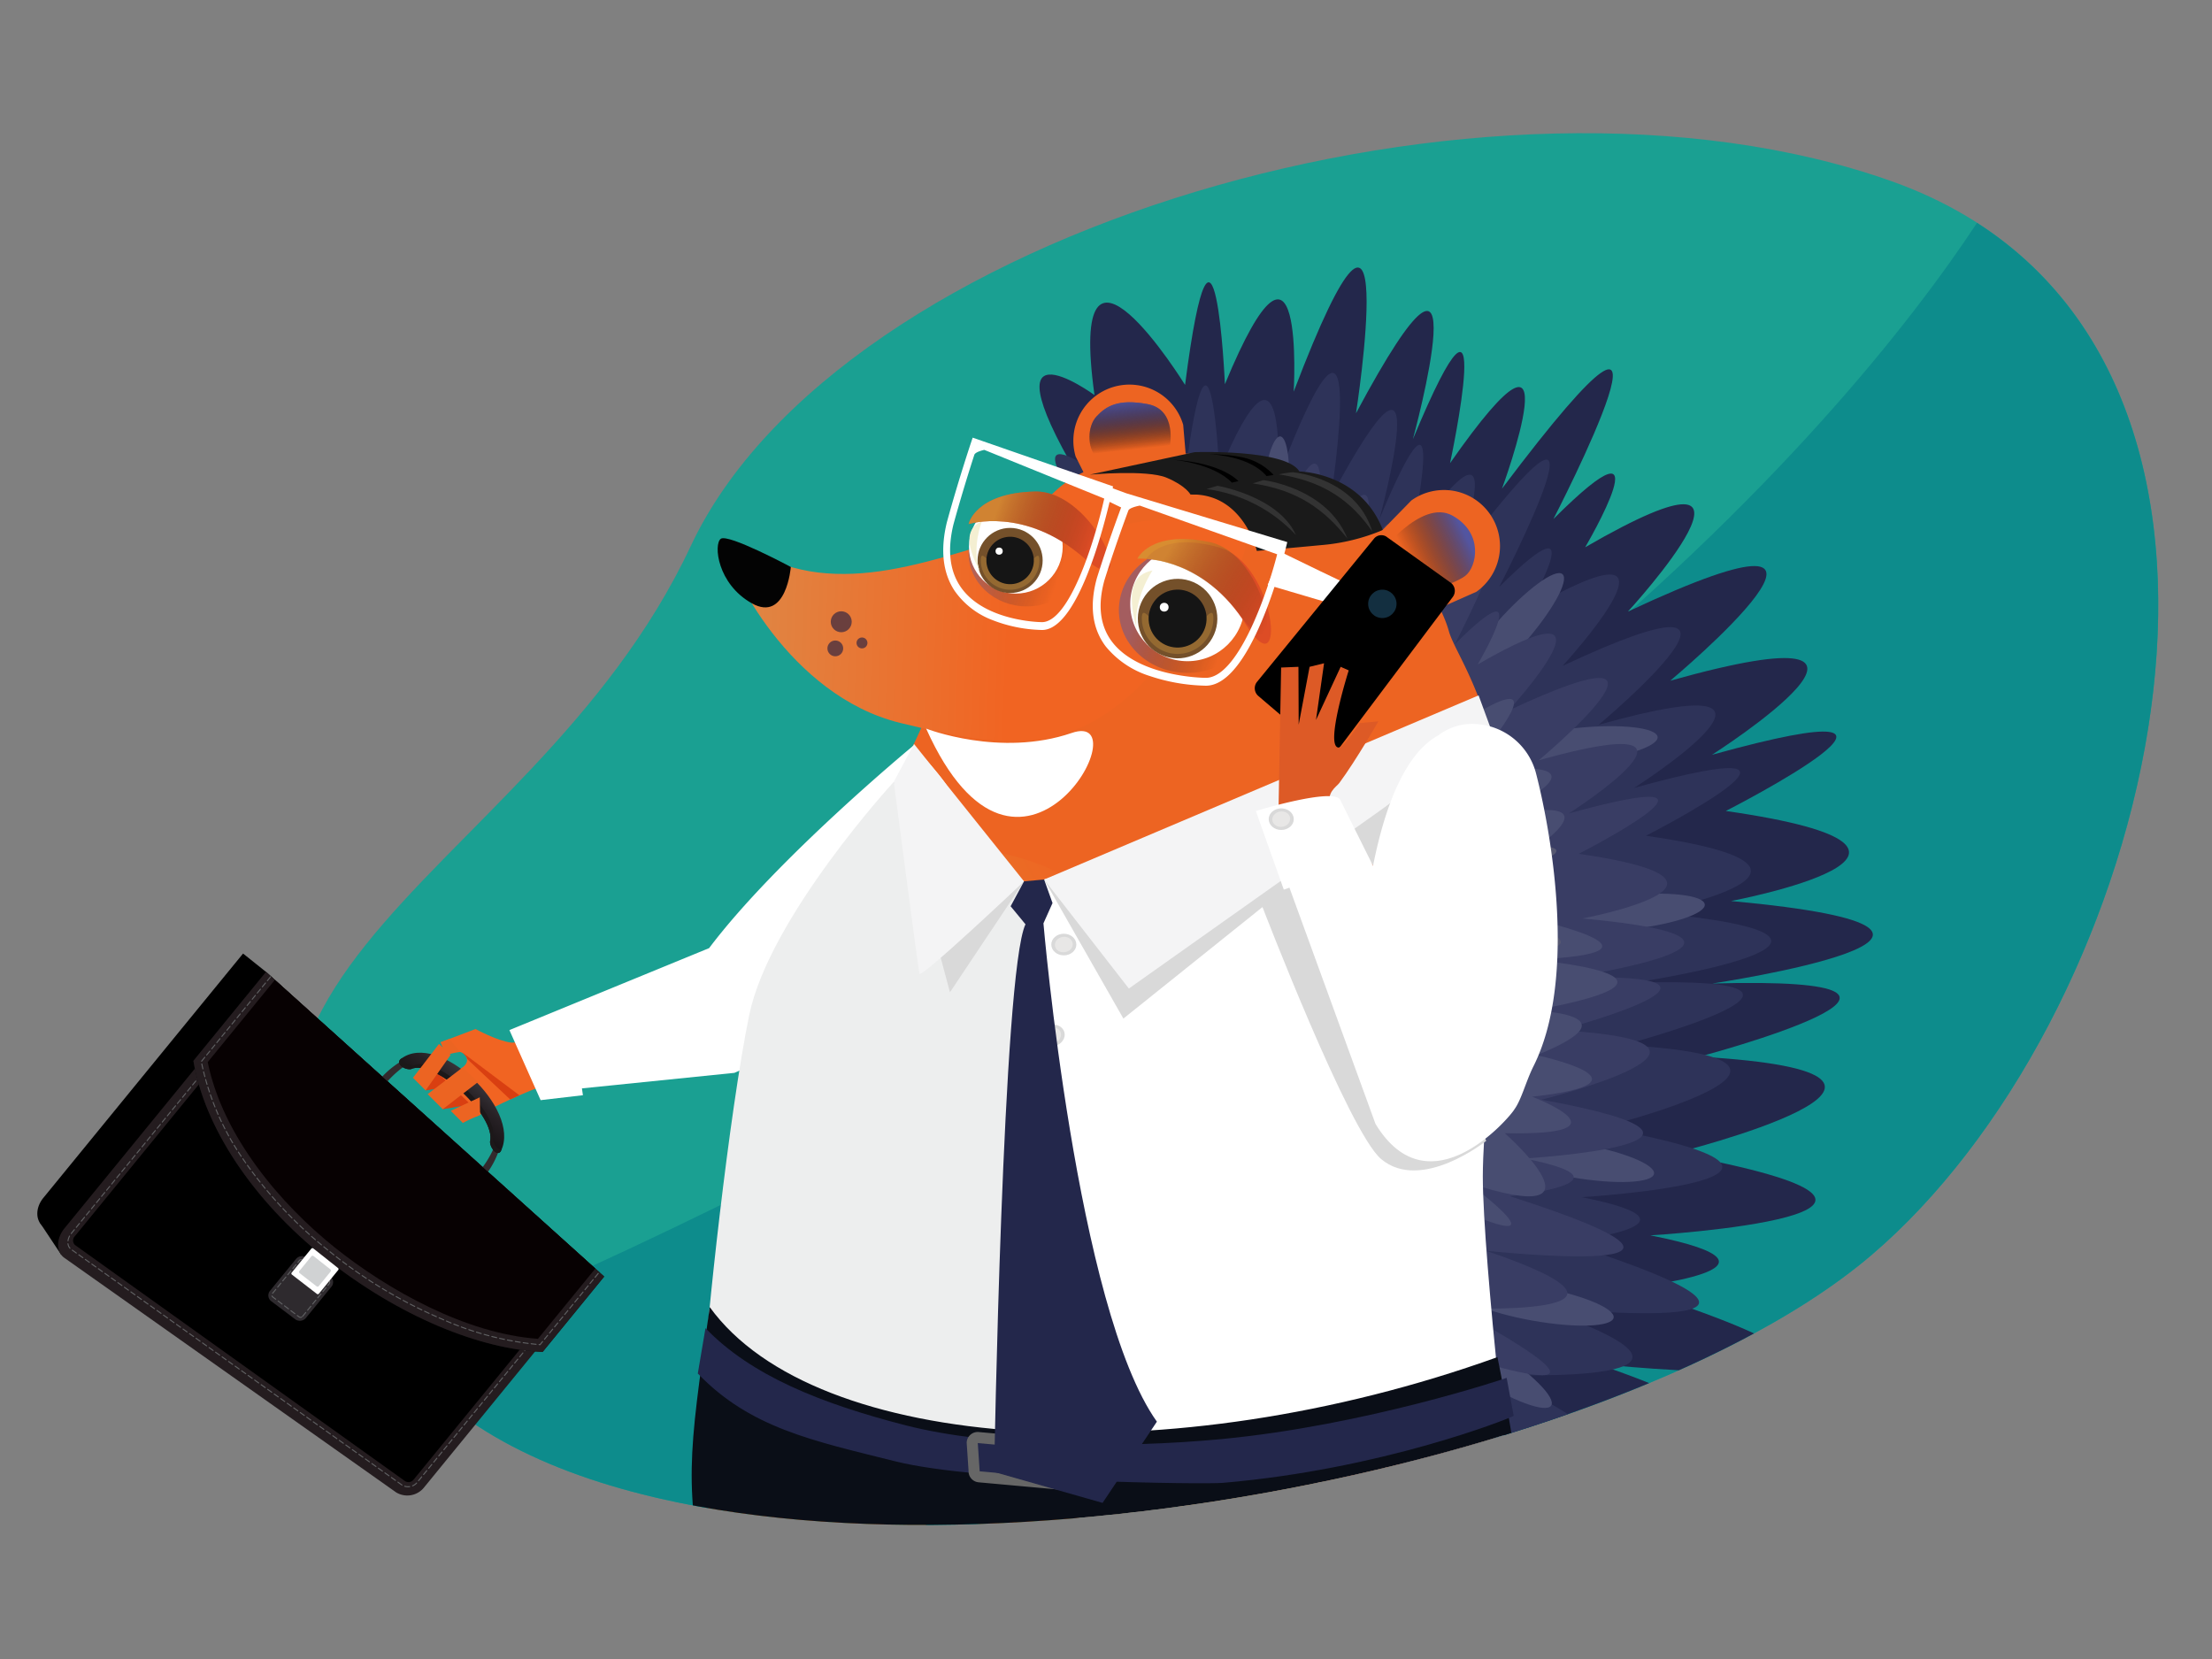<svg xmlns="http://www.w3.org/2000/svg" xmlns:xlink="http://www.w3.org/1999/xlink" viewBox="0 0 400 300"><rect x="0" y="0" width="400" height="300" fill="#808080" stroke="none"/><defs><style>.cls-1,.cls-24,.cls-65{fill:none;}.cls-2,.cls-23{fill:#241c1f;}.cls-2{clip-rule:evenodd;}.cls-3{isolation:isolate;}.cls-4{clip-path:url(#clip-path);}.cls-5{fill:#522f04;}.cls-6{fill:#d3801a;}.cls-7{fill:#6f4b6f;}.cls-8{fill:#2e474a;}.cls-9{fill:#1aa092;}.cls-10{fill:#0d8c8c;}.cls-11{clip-path:url(#clip-path-2);}.cls-12{fill:#23274b;}.cls-13{fill:#2e3359;}.cls-14{fill:#484d71;}.cls-15{fill:#393d64;}.cls-16{fill:#565871;}.cls-17{fill:#ed6422;}.cls-18,.cls-39,.cls-40,.cls-45,.cls-46,.cls-47,.cls-51{mix-blend-mode:overlay;}.cls-18{fill:url(#linear-gradient);}.cls-19{fill:#1a1a1a;}.cls-20{fill:#f16422;}.cls-21{fill:#d93f11;}.cls-22,.cls-23,.cls-24,.cls-25,.cls-27,.cls-28,.cls-29,.cls-30,.cls-31,.cls-32,.cls-33{fill-rule:evenodd;}.cls-24{stroke:#616264;stroke-linecap:round;stroke-linejoin:round;stroke-width:0.181px;stroke-dasharray:0.904 0.542;}.cls-25{fill:#0c0c0d;}.cls-26{clip-path:url(#clip-path-3);}.cls-27{fill:#332b2e;}.cls-28{fill:url(#linear-gradient-3);}.cls-29{fill:#1c1819;}.cls-30{fill:#070102;}.cls-31{fill:#2e2a2e;}.cls-32,.cls-34{fill:#fff;}.cls-33{fill:#d0d2d3;}.cls-35{fill:#bddedf;opacity:0.36;}.cls-36{fill:url(#linear-gradient-4);}.cls-37{fill:#030303;}.cls-38{fill:#6a3f3e;}.cls-39{opacity:0.49;fill:url(#linear-gradient-5);}.cls-40{opacity:0.38;fill:url(#linear-gradient-6);}.cls-41{fill:#74502a;}.cls-42{fill:#c48f3c;opacity:0.4;}.cls-43{fill:#151515;}.cls-44{fill:#f4efd2;}.cls-45{fill:url(#linear-gradient-7);}.cls-46,.cls-47{opacity:0.24;}.cls-46{fill:url(#linear-gradient-8);}.cls-47{fill:url(#linear-gradient-9);}.cls-48{fill:#dd4c25;}.cls-49,.cls-50,.cls-51{opacity:0.6;}.cls-49,.cls-50{mix-blend-mode:lighten;}.cls-49{fill:url(#linear-gradient-10);}.cls-50{fill:url(#linear-gradient-11);}.cls-51{fill:url(#linear-gradient-12);}.cls-52,.cls-62{fill:#cb4827;}.cls-52,.cls-53,.cls-54,.cls-55{opacity:0.57;mix-blend-mode:multiply;}.cls-53,.cls-63{fill:#dd5a26;}.cls-54{fill:url(#linear-gradient-13);}.cls-55{fill:url(#linear-gradient-14);}.cls-56{fill:#d9d9d9;}.cls-57{fill:#f4f4f5;}.cls-58{fill:#edeeee;}.cls-59{fill:#e8e7e6;}.cls-60{fill:#ec6422;}.cls-61{fill:#132f40;}.cls-64{fill:#0a0e17;}.cls-65{stroke:#666;stroke-miterlimit:10;stroke-width:2px;}.cls-66{fill:#333;}</style><clipPath id="clip-path"><path class="cls-1" d="M-411.143,155.252c9.772-88.925,145.603-117.281,215.962-172.005S6.123,118.119-34.919,216.816-346.647,263.722-374.986,245.155-415.204,192.215-411.143,155.252Z"/></clipPath><clipPath id="clip-path-2"><path class="cls-1" d="M300.876,40.242c-72.802-25.896-158.364-4.136-185.116,52.946C103.286,119.804,12.052,184.583-5.551,201.301c-24.496,23.265,44.291,64.624,78.674,105.068,6.922,8.142,17.82-44.767,29.813-40.251,64.719,24.369,190.201-.705,235.338-39.04C391.777,181.638,379.014,68.036,300.876,40.242Z"/></clipPath><linearGradient id="linear-gradient" x1="-4611.613" y1="71.961" x2="-4612.622" y2="81.333" gradientTransform="matrix(-1, 0, 0, 1, -4408.012, 0)" gradientUnits="userSpaceOnUse"><stop offset="0" stop-color="#5355a0"/><stop offset="1" stop-opacity="0"/></linearGradient><clipPath id="clip-path-3"><path class="cls-2" d="M48.107,175.755q-.039.045-.077.092L34.972,191.835c1.967,11.789,10.533,25.105,23.908,35.706s28.019,16.475,39.253,16.919L109.192,230.919q.032-.04.063-.08Z"/></clipPath><linearGradient id="linear-gradient-3" x1="424.157" y1="346.208" x2="424.157" y2="374.545" gradientTransform="matrix(-0.774, -0.633, -0.716, 0.877, 674.081, 144.868)" gradientUnits="userSpaceOnUse"><stop offset="0.137" stop-color="#161311"/><stop offset="0.501" stop-color="#4a494f"/><stop offset="0.695" stop-color="#272125"/><stop offset="1" stop-color="#020000"/></linearGradient><linearGradient id="linear-gradient-4" x1="-4520.074" y1="107.696" x2="-4590.758" y2="110.302" gradientTransform="matrix(-1, 0, 0, 1, -4408.012, 0)" gradientUnits="userSpaceOnUse"><stop offset="0" stop-color="#d79654"/><stop offset="1" stop-color="#f16422"/></linearGradient><linearGradient id="linear-gradient-5" x1="-4614.569" y1="107.433" x2="-4630.534" y2="113.069" xlink:href="#linear-gradient"/><linearGradient id="linear-gradient-6" x1="-4586.75" y1="97.579" x2="-4600.287" y2="102.357" xlink:href="#linear-gradient"/><linearGradient id="linear-gradient-7" x1="-4673.042" y1="96.874" x2="-4662.955" y2="101.888" xlink:href="#linear-gradient"/><linearGradient id="linear-gradient-8" x1="-4677.705" y1="311.376" x2="-4661.279" y2="278.4" gradientTransform="matrix(-1, 0, 0, 1, -4408.012, 0)" gradientUnits="userSpaceOnUse"><stop offset="0" stop-color="#881846"/><stop offset="1" stop-opacity="0"/></linearGradient><linearGradient id="linear-gradient-9" x1="-4548.322" y1="293.506" x2="-4552.406" y2="268.086" xlink:href="#linear-gradient-8"/><linearGradient id="linear-gradient-10" x1="-4756.259" y1="-39.04" x2="-4774.491" y2="-25.701" gradientTransform="matrix(-0.998, 0.07, 0.07, 0.998, -4531.705, 469.7)" gradientUnits="userSpaceOnUse"><stop offset="0" stop-color="#c8a93a"/><stop offset="1" stop-opacity="0"/></linearGradient><linearGradient id="linear-gradient-11" x1="-4588.546" y1="91.312" x2="-4605.884" y2="97.432" gradientTransform="matrix(-1, 0, 0, 1, -4408.012, 0)" xlink:href="#linear-gradient-10"/><linearGradient id="linear-gradient-12" x1="-4584.304" y1="270.913" x2="-4648.53" y2="235.148" gradientTransform="matrix(-1, 0, 0, 1, -4408.012, 0)" gradientUnits="userSpaceOnUse"><stop offset="0" stop-color="#c8a93a"/><stop offset="1" stop-color="#f16422"/></linearGradient><linearGradient id="linear-gradient-13" x1="-4644.664" y1="121.575" x2="-4643.922" y2="121.575" xlink:href="#linear-gradient-8"/><linearGradient id="linear-gradient-14" x1="-4642.27" y1="122.85" x2="-4641.528" y2="122.85" xlink:href="#linear-gradient-8"/></defs><title>featured-classic</title><g class="cls-3"><g id="Ill"><g class="cls-4"><polygon class="cls-5" points="7.184 236.582 -323.689 244.091 -323.689 251.6 7.184 251.6 7.184 236.582"/><polygon class="cls-6" points="33.936 238.459 -362.173 246.907 -362.173 234.338 33.936 234.338 33.936 238.459"/><rect class="cls-7" x="-46.501" y="140.776" width="9.762" height="90.255" transform="translate(144.283 227.523) rotate(90)"/><rect class="cls-8" x="-47.482" y="183.006" width="11.873" height="90.403" transform="translate(186.662 269.753) rotate(90)"/></g><path class="cls-9" d="M342.112,32.79c-72.802-25.896-190.464,8.899-217.216,65.98C95.063,162.426,15.024,177.739,74.115,247.246,118.389,299.324,284.773,272.518,338.275,227.078S420.251,60.585,342.112,32.79Z"/><path class="cls-10" d="M357.508,40.298C415.953,77.835,387.879,184.948,338.275,227.078c-53.502,45.44-219.886,72.247-264.16,20.168-.81-.953-1.583-1.891-2.342-2.824C259.307,166.041,333.671,76.385,357.508,40.298Z"/><g class="cls-11"><path class="cls-12" d="M245.86,277.074s5.35,8.398,11.354,11.909c11.042,6.457,24.158,7.572,9.325-11.492,0,0,36.681,18.331,6.191-7.424,0,0,56.194,24.028,8.163-9.01,0,0,58.145,2.662,7.846-14.437,0,0,73.758,7.937,5.974-13.742,0,0,33.646-3.57,3.717-9.487,0,0,64.242-3.875,4.291-14.821,0,0,58.185-14.414,4.579-17.486,0,0,55.519-14.703,2.323-13.235,0,0,63.039-9.398,3.403-14.917,0,0,48.629-9.148-.944-16.282,0,0,46.603-23.752-2.504-10.158,0,0,43.434-27.688-7.547-13.398,0,0,43.843-36.634-7.644-12.509,0,0,31.565-34.359-7.738-11.621,0,0,15.405-26.209-5.742-5.112,0,0,29.511-57.054-9.298-5.495,0,0,13.984-38.05-9.393-4.606,0,0,9.034-42.178-6.725-4.32,0,0,13.351-48.906-10.282-4.703,0,0,8.786-56.587-11.266-3.909,0,0,2.143-36.626-12.442-1.339,0,0-1.822-41.548-7.205.125,0,0-21.439-34.67-16.378,1.833,0,0-21.67-15.817-1.025,17.868,0,0,49.615-9.943,70.768,27.395,21.153,37.334,19.917,72.074,5.341,117.437C259.18,277.158,245.86,277.074,245.86,277.074Z"/><path class="cls-13" d="M241.216,263.09c1.401,8.665,18.799,25.116,23.376,21.393,2.08-1.691-1.821-5.664-5.74-21.921,0,0,40.661,28.776,5.275-6.322,0,0,56.654,19.406,6.952-7.675,0,0,49.519,2.267,6.682-12.296,0,0,62.818,6.76,5.087-11.702,0,0,28.655-3.04,3.167-8.081,0,0,54.712-3.3,3.653-12.622,0,0,49.556-12.276,3.901-14.893,0,0,47.283-12.521,1.978-11.273,0,0,53.689-8.003,2.898-12.703,0,0,41.416-7.791-.804-13.867,0,0,39.691-20.229-2.132-8.651,0,0,36.99-23.58-6.429-11.409,0,0,37.339-31.201-6.51-10.656,0,0,26.882-29.262-6.592-9.895,0,0,13.12-22.322-4.891-4.355,0,0,25.136-48.592-7.918-4.68,0,0,11.909-32.406-7.999-3.923,0,0,7.694-35.921-5.73-3.679,0,0,11.373-41.651-8.756-4.005,0,0,7.484-48.195-9.594-3.33,0,0,1.826-31.195-10.597-1.14,0,0-1.551-35.385-6.137.105,0,0-18.259-29.526-13.948,1.561,0,0-23.493-18.194,2.948,15.254,0,0,38.435-8.504,56.449,23.295,18.017,31.798,31.938,70.074,4.549,100.02C244.742,247.086,239.501,252.5,241.216,263.09Z"/><path class="cls-14" d="M291.794,238.286c-.306,1.685-6.895,1.915-14.714.515-7.819-1.399-13.908-3.901-13.601-5.585.306-1.686,6.896-1.916,14.714-.515C286.014,234.099,292.104,236.601,291.794,238.286Z"/><path class="cls-14" d="M280.503,254.171c-.924,1.44-7.103-.854-13.792-5.126-6.693-4.272-11.366-8.903-10.437-10.341.926-1.442,7.103.855,13.793,5.127C276.76,248.102,281.433,252.731,280.503,254.171Z"/><path class="cls-14" d="M262.73,268.389c-1.34,1.065-6.448-3.104-11.403-9.309-4.958-6.206-7.889-12.1-6.547-13.164,1.34-1.065,6.448,3.105,11.405,9.311C261.143,261.431,264.074,267.325,262.73,268.389Z"/><path class="cls-14" d="M299.098,212.262c-.289,1.687-6.876,1.982-14.709.658-7.831-1.324-13.944-3.763-13.649-5.447.289-1.687,6.878-1.979,14.71-.656C293.28,208.137,299.394,210.576,299.098,212.262Z"/><path class="cls-14" d="M308.276,163.554c.168,1.7-6.109,3.731-14.017,4.534-7.908.802-14.454.073-14.619-1.627-.169-1.703,6.109-3.734,14.017-4.535C301.564,161.122,308.111,161.85,308.276,163.554Z"/><path class="cls-14" d="M299.749,133.269c.167,1.701-6.111,3.732-14.018,4.535-7.908.801-14.455.072-14.619-1.627-.17-1.703,6.109-3.734,14.017-4.535C293.036,130.838,299.585,131.564,299.749,133.269Z"/><path class="cls-14" d="M282.551,103.832c1.281,1.139-1.955,6.889-7.225,12.84-5.271,5.949-10.581,9.848-11.855,8.707-1.282-1.14,1.955-6.89,7.226-12.84C275.964,106.59,281.273,102.688,282.551,103.832Z"/><path class="cls-14" d="M256.541,91.798c1.229.461.483,5.484-1.666,11.216-2.15,5.731-4.887,10.002-6.114,9.538-1.23-.462-.484-5.485,1.665-11.217C252.572,95.604,255.31,91.332,256.541,91.798Z"/><path class="cls-14" d="M231.526,78.925c1.308.116,1.939,5.168,1.408,11.277-.531,6.11-2.021,10.968-3.328,10.847-1.309-.115-1.94-5.167-1.41-11.277C228.728,83.663,230.217,78.805,231.526,78.925Z"/><path class="cls-14" d="M207.735,82.235c1.184-.565,4.299,3.459,6.956,8.986,2.656,5.529,3.849,10.468,2.662,11.03-1.183.568-4.3-3.458-6.958-8.986C207.739,87.738,206.547,82.797,207.735,82.235Z"/><path class="cls-15" d="M241.109,249.292c1.636,2.426,18.683,23.068,11.663-.954,0,0,34.279,24.26,4.446-5.33,0,0,47.762,16.361,5.861-6.468,0,0,41.747,1.911,5.633-10.367,0,0,52.958,5.699,4.289-9.865,0,0,24.159-2.564,2.67-6.812,0,0,46.125-2.783,3.081-10.642,0,0,41.776-10.35,3.288-12.555,0,0,39.861-10.556,1.667-9.503,0,0,45.262-6.746,2.443-10.709,0,0,34.916-6.569-.677-11.691,0,0,33.461-17.054-1.797-7.294,0,0,31.184-19.879-5.42-9.619,0,0,31.479-26.303-5.487-8.983,0,0,22.663-24.668-5.558-8.343,0,0,11.061-18.818-4.123-3.671,0,0,21.191-40.965-6.675-3.946,0,0,10.039-27.319-6.743-3.307,0,0,6.487-30.283-4.83-3.102,0,0,9.588-35.113-7.383-3.376,0,0,6.309-40.629-8.086-2.807,0,0,1.538-26.298-8.934-.961,0,0-1.308-29.831-5.174.089,0,0-15.395-24.892-11.759,1.317,0,0-19.806-15.338,2.485,12.859,0,0,32.402-7.168,47.59,19.639,3.739,6.6,7.616,13.831,10.908,21.256,10.075,22.733,14.653,47.299-7.041,61.242C232.318,231.537,236.081,241.833,241.109,249.292Z"/><path class="cls-14" d="M242.153,210.748s-5.16-3.951,1.346-12.441c0,0-6.49.899-1.421-5.349,0,0-9.154.614-3.191-10.731,0,0-11.365,1.174-2.798-7.893,0,0-7.309,4.807-6.994-5.547,0,0-8.733-.541-1.829-8.987,0,0-14.093-2.715-6.06-14.237,0,0-9.084-.978-.913-10.087,0,0-14.505,4.832-2.212-5.432,0,0-8.209-1.682-4.03-10.822,0,0-5.857,6.161-6.812-3.53,0,0-14.455-27.724,1.955-11.724,0,0-7.206-23.551,8.051.415,0,0,3.805-16.771,7.816,1.639,0,0,14.424-15.227,8.787,3.744,0,0,16.399-15.016,7.432,5.194,0,0,25.696-16.014,9.407,5.407,0,0,20.234-9.809,4.978,5.729,0,0,20.586-9.371,5.243,6.958,0,0,26.005-18.831,4.066,6.804,0,0,31.696-4.953,4.716,8.125,0,0,27.921-6.984,2.62,9.073,0,0,15.8,1.7,3.057,8.719,0,0,31.258,6.559,1.562,7.759,0,0,34.842,2.951.207,9.212,0,0,19.525.502.73,8.07,0,0,23.05,4.878-.808,7.505,0,0,18.73,7.094-4.947,6.602,0,0,20.298,17.824-6.71,8.924,0,0,20.333,15.004-4.365,3.541,0,0,13.499,12.514-3.336,3.366,0,0,4.99,21.97-6.484,2.355,0,0,.315,10.923-1.811,11.193-4.807.611-2.491-13.955-2.491-13.955s-13.995-4.104-13.332-7.925C233.955,210.272,242.153,210.748,242.153,210.748Z"/><path class="cls-16" d="M276.53,188.986c.044,1.387-4.248,2.644-9.586,2.809-5.336.165-9.697-.828-9.739-2.214-.042-1.389,4.251-2.646,9.587-2.81C272.128,186.607,276.489,187.599,276.53,188.986Z"/><path class="cls-16" d="M281.445,153.807c.207,1.066-4.591,2.886-10.713,4.064-6.119,1.178-11.25,1.269-11.454.202-.207-1.067,4.591-2.888,10.71-4.066C276.11,152.828,281.241,152.738,281.445,153.807Z"/><path class="cls-16" d="M280.55,177.257c.195,1.372-3.927,3.104-9.204,3.866-5.278.764-9.715.268-9.909-1.103-.195-1.373,3.927-3.105,9.205-3.867C275.921,175.39,280.357,175.884,280.55,177.257Z"/><path class="cls-16" d="M265.306,174.118c.194,1.374-3.927,3.105-9.205,3.868-5.279.762-9.715.269-9.909-1.104-.195-1.373,3.927-3.104,9.204-3.867C260.675,172.251,265.112,172.746,265.306,174.118Z"/><path class="cls-16" d="M282.213,170.463c-.247,1.363-5.581,1.551-11.909.417-6.331-1.133-11.258-3.157-11.008-4.52.247-1.364,5.582-1.551,11.911-.418C277.535,167.074,282.463,169.099,282.213,170.463Z"/><path class="cls-15" d="M274.278,184.853c-.298.833-3.977.279-8.213-1.237-4.239-1.516-7.431-3.421-7.132-4.253.299-.833,3.978-.279,8.214,1.237C271.384,182.115,274.578,184.02,274.278,184.853Z"/><path class="cls-15" d="M273.778,161.046c.395.994-2.678,3.148-6.861,4.81-4.18,1.665-7.888,2.204-8.28,1.211-.392-.994,2.678-3.147,6.861-4.81C269.678,160.594,273.387,160.052,273.778,161.046Z"/><path class="cls-15" d="M267.947,150.368c.693.806-.909,3.322-3.577,5.619-2.669,2.297-5.395,3.504-6.087,2.698-.691-.806.912-3.321,3.58-5.618.136-.117.274-.232.41-.344C264.807,150.652,267.29,149.604,267.947,150.368Z"/><path class="cls-15" d="M229.304,125.502c.653.756-.619,2.902-2.832,4.79-2.215,1.891-4.537,2.807-5.187,2.051-.65-.757.618-2.901,2.833-4.791.113-.096.228-.191.34-.281C226.568,125.574,228.689,124.784,229.304,125.502Z"/><path class="cls-15" d="M255.116,182.35c.693.805-.909,3.322-3.579,5.619-2.668,2.296-5.393,3.504-6.085,2.697-.692-.806.911-3.32,3.58-5.617.137-.117.274-.233.411-.345C251.974,182.634,254.46,181.585,255.116,182.35Z"/><path class="cls-15" d="M231.724,110.319c1.063.021,1.873,2.891,1.81,6.411-.062,3.52-.975,6.358-2.036,6.337-1.063-.022-1.873-2.891-1.811-6.411C229.75,113.135,230.661,110.297,231.724,110.319Z"/><path class="cls-15" d="M233.158,150.827c1.064.02,1.873,2.892,1.811,6.412-.062,3.52-.978,6.357-2.037,6.337-1.063-.021-1.872-2.891-1.809-6.412C231.184,153.644,232.096,150.807,233.158,150.827Z"/><path class="cls-15" d="M216.613,110.713c.481-.425,2.769,1.385,5.112,4.043,2.34,2.658,3.848,5.159,3.365,5.583-.481.425-2.769-1.386-5.11-4.045S216.133,111.138,216.613,110.713Z"/><path class="cls-15" d="M248.996,117.605c.693.804-.91,3.321-3.578,5.619-2.67,2.296-5.396,3.503-6.086,2.697-.692-.807.911-3.321,3.579-5.618C245.579,118.008,248.305,116.798,248.996,117.605Z"/><path class="cls-16" d="M208.773,113.138c.804-.695,3.324.899,5.631,3.56,2.305,2.662,3.522,5.383,2.718,6.076-.805.695-3.325-.899-5.63-3.56C209.185,116.554,207.968,113.833,208.773,113.138Z"/><path class="cls-15" d="M260.725,208.268c-.296.835-2.773.717-5.529-.266-2.756-.984-4.75-2.459-4.454-3.293.296-.837,2.771-.717,5.528.266C259.028,205.957,261.023,207.432,260.725,208.268Z"/><path class="cls-15" d="M264.635,147.886c-.296.835-2.77.716-5.528-.268-2.756-.982-4.751-2.456-4.455-3.291.298-.836,2.773-.717,5.529.266C262.939,145.576,264.931,147.05,264.635,147.886Z"/><path class="cls-15" d="M255.5,150.798c.155.871-2.06,1.983-4.951,2.486-2.887.503-5.355.206-5.508-.662-.155-.87,2.062-1.984,4.951-2.486C252.88,149.631,255.347,149.928,255.5,150.798Z"/><path class="cls-15" d="M248.672,177.533c-.296.835-2.772.717-5.528-.267-2.757-.983-4.751-2.458-4.455-3.291.298-.837,2.772-.718,5.529.265C246.975,175.223,248.969,176.698,248.672,177.533Z"/><path class="cls-15" d="M217.292,116.422c.615.09.873,1.84.575,3.908-.299,2.068-1.038,3.671-1.652,3.581-.616-.088-.874-1.838-.574-3.907C215.938,117.936,216.677,116.331,217.292,116.422Z"/><path class="cls-15" d="M211.587,105.669c.593-.184,1.589,1.293,2.223,3.298.634,2.006.668,3.781.074,3.963-.597.186-1.591-1.29-2.224-3.296C211.025,107.628,210.994,105.854,211.587,105.669Z"/><path class="cls-15" d="M258.987,134.543c.267.849-1.785,2.238-4.583,3.102-2.796.866-5.277.878-5.541.029-.267-.85,1.786-2.239,4.582-3.103C256.241,133.707,258.723,133.694,258.987,134.543Z"/><path class="cls-15" d="M251.643,125.032c.851.237.766,3.141-.188,6.485-.957,3.344-2.42,5.859-3.27,5.62-.851-.238-.768-3.141.188-6.484C249.327,127.31,250.792,124.794,251.643,125.032Z"/><path class="cls-15" d="M263.535,170.687c.464.745-1.553,2.836-4.505,4.669-2.954,1.833-5.724,2.712-6.186,1.967-.464-.747,1.553-2.837,4.505-4.671S263.072,169.94,263.535,170.687Z"/><path class="cls-15" d="M242.838,130.868c.789.384.184,3.219-1.348,6.335-1.535,3.115-3.417,5.327-4.203,4.944-.79-.385-.183-3.222,1.349-6.336C240.169,132.695,242.052,130.484,242.838,130.868Z"/><path class="cls-15" d="M266.945,197.052c-.296.836-2.771.716-5.529-.267-2.756-.982-4.751-2.457-4.454-3.291.295-.837,2.773-.718,5.528.265C265.247,194.741,267.242,196.216,266.945,197.052Z"/><path class="cls-16" d="M266.182,202.507c.044,1.387-3.67,2.627-8.287,2.768-4.618.143-8.399-.869-8.439-2.255-.043-1.387,3.667-2.628,8.286-2.768C262.36,200.111,266.14,201.12,266.182,202.507Z"/><path class="cls-16" d="M246.455,149.857c-.378,1.335-4.295,1.384-8.744.107s-7.749-3.398-7.37-4.733c.38-1.337,4.295-1.384,8.744-.108C243.536,146.401,246.834,148.52,246.455,149.857Z"/><path class="cls-16" d="M257.045,161.621c.209,1.368-3.331,3.035-7.906,3.722-4.578.686-8.46.133-8.67-1.235-.209-1.367,3.33-3.034,7.907-3.721S256.834,160.252,257.045,161.621Z"/><path class="cls-16" d="M238.445,128.822c.675.876-1.757,3.869-5.431,6.686-3.674,2.812-7.199,4.383-7.873,3.506-.674-.877,1.757-3.87,5.43-6.685C234.246,129.515,237.771,127.945,238.445,128.822Z"/><path class="cls-16" d="M266.224,134.604c.906.997-1.396,4.541-5.141,7.915-3.744,3.372-7.514,5.298-8.419,4.3-.907-.999,1.397-4.544,5.141-7.916C261.549,135.53,265.319,133.605,266.224,134.604Z"/><path class="cls-16" d="M222.825,107.991c.983-.154,2.269,2.977,2.871,6.989.6,4.01.287,7.385-.697,7.538-.986.153-2.271-2.976-2.871-6.988C221.529,111.519,221.84,108.143,222.825,107.991Z"/><path class="cls-16" d="M261.767,125.429c.906.997-1.397,4.541-5.141,7.914-3.747,3.372-7.516,5.298-8.419,4.301-.907-.999,1.397-4.543,5.141-7.916C257.093,126.354,260.861,124.429,261.767,125.429Z"/><path class="cls-16" d="M243.999,111.711c.907.999-1.398,4.543-5.141,7.916-3.747,3.372-7.515,5.297-8.42,4.301-.905-1,1.397-4.543,5.142-7.917C239.324,112.637,243.095,110.713,243.999,111.711Z"/><path class="cls-16" d="M258.005,122.177c.207,1.066-4.591,2.886-10.712,4.065-6.121,1.177-11.251,1.269-11.456.201-.207-1.065,4.591-2.886,10.712-4.066C252.671,121.198,257.8,121.108,258.005,122.177Z"/><path class="cls-15" d="M254.819,198.344c-.296.835-2.77.716-5.528-.267-2.755-.982-4.751-2.457-4.455-3.291.297-.837,2.773-.718,5.528.265C253.123,196.034,255.117,197.508,254.819,198.344Z"/><path class="cls-15" d="M245.892,160.381c.694.806-.908,3.322-3.578,5.619-2.669,2.297-5.392,3.504-6.084,2.698-.692-.804.911-3.32,3.578-5.617.138-.117.274-.233.412-.345C242.753,160.665,245.237,159.618,245.892,160.381Z"/><path class="cls-15" d="M253.45,159.475c.851.238.769,3.142-.188,6.486-.956,3.343-2.419,5.859-3.269,5.621-.851-.238-.767-3.142.188-6.485C251.136,161.754,252.6,159.237,253.45,159.475Z"/><path class="cls-15" d="M247.186,141.384c.692.805-.909,3.32-3.58,5.618-2.669,2.297-5.393,3.503-6.084,2.7-.693-.809.91-3.323,3.579-5.619C243.769,141.785,246.493,140.577,247.186,141.384Z"/><path class="cls-15" d="M233.133,146.471c.155.87-2.061,1.983-4.951,2.487-2.889.502-5.356.205-5.51-.664-.154-.87,2.064-1.985,4.951-2.486C230.513,145.304,232.981,145.603,233.133,146.471Z"/><path class="cls-15" d="M232.028,130.201c.852.237.769,3.141-.189,6.484-.954,3.344-2.419,5.86-3.267,5.622-.852-.238-.769-3.142.187-6.484C229.714,132.478,231.178,129.961,232.028,130.201Z"/><path class="cls-17" d="M203.307,100.072l12.33-3.65L213.957,76.81a10.138,10.138,0,0,0-12.599-6.843h0A10.138,10.138,0,0,0,194.514,82.566Z"/><path class="cls-18" d="M211.543,80.744s1.363-6.654-4.019-7.664-7.523.404-9.235,2.221-1.712,5.79,0,7.337S211.543,80.744,211.543,80.744Z"/><path class="cls-18" d="M211.543,80.744s1.363-6.654-4.019-7.664-7.523.404-9.235,2.221-1.712,5.79,0,7.337S211.543,80.744,211.543,80.744Z"/><path class="cls-17" d="M132.838,201.403c3.956-27.633,19.782-47.54,23.739-52.156s14.177-23.409,14.507-32.641,10.221-14.177,17.145-24.728,25.305-11.622,41.625-7.913,29.673,21.266,32.146,30.168c1.653,5.951,14.281,19.65,9.542,61.96-.657,5.916-4.365,15.758-2.72,22.279-2.919,23.673-.91,53.066,3.811,75.256,7.418,34.866-4.204,65.776-4.204,65.776l-3.38,1.731a138.33,138.33,0,0,0-5.275-13.518c-2.308-4.616-24.728-35.938-30.663-39.894s-52.753-16.485-66.271-10.88-25.717,33.3-25.717,33.3l-2.308-.33s-.659,1.649-4.946-20.112S128.881,229.036,132.838,201.403Z"/><path class="cls-19" d="M215.275,89.423s-.799-1.579-4.348-3.054-13.864-.539-13.864-.539l18.982-4.068s16.497-.582,18.936,3.497S215.275,89.423,215.275,89.423Z"/><path class="cls-19" d="M250.062,95.839a36.235,36.235,0,0,1-11.068,2.727c-6.653.634-11.722,1.056-11.722,1.056S224.846,89.144,215.275,89.423c6.714-2.718,19.707-4.164,19.707-4.164S246.07,85.406,250.062,95.839Z"/><path class="cls-20" d="M81.552,197.179l-.371.059-4.29-4.112,6.321.188s2.12-1.114.842-2.552-3.383.177-3.383.177l-.98-2.469,6.298-2.388s3.993,2.174,6.447,2.45,10.59-4.755,20.453-10.052,31.549,3.801,2.057,12.268c-17.498,5.023-25.16,9.157-28.863,11.19l-4.812-4.613Z"/><polygon class="cls-21" points="76.963 197.185 76.985 192.314 77.392 192.326 81.681 196.438 76.963 197.185"/><path class="cls-22" d="M43.957,172.433c-.114.116-36.123,44.186-36.123,44.186-1.476,1.807-1.441,4.168.078,5.248l60.223,42.804a3.81,3.81,0,0,0,5.045-.832l30.45-37.278a3.855,3.855,0,0,0,.249-.342l-55.772-50.465Z"/><polygon class="cls-22" points="7.169 221.031 11.039 226.859 13.247 222.61 9.501 219.945 7.169 221.031"/><path class="cls-23" d="M48.943,176.508q-.176.18-.341.381L11.655,222.121c-1.524,1.865-1.532,4.266-.019,5.336l59.986,42.404a3.884,3.884,0,0,0,5.107-.941l31.433-38.481a4.129,4.129,0,0,0,.258-.352Z"/><path class="cls-24" d="M48.822,179.057l57.396,51.322L75.475,268.018a2.116,2.116,0,0,1-2.778.527L12.882,225.931c-.828-.59-.786-1.912.027-2.907Z"/><path class="cls-22" d="M48.771,180.411,105.042,230.53,74.811,267.541a1.185,1.185,0,0,1-1.545.308L13.542,225.123a1.134,1.134,0,0,1,.032-1.622Z"/><path class="cls-25" d="M48.107,175.755q-.039.045-.077.092L34.972,191.835c1.967,11.789,10.533,25.105,23.908,35.706s28.019,16.475,39.253,16.919L109.192,230.919q.032-.04.063-.08Z"/><path class="cls-23" d="M48.107,175.755q-.039.045-.077.092L34.972,191.835c1.967,11.789,10.533,25.105,23.908,35.706s28.019,16.475,39.253,16.919L109.192,230.919q.032-.04.063-.08Z"/><g class="cls-26"><path class="cls-24" d="M49.546,175.873l59.297,53.592L97.656,243.161a55.044,55.044,0,0,1-17.695-4.614A85.74,85.74,0,0,1,59.775,226.444a76.781,76.781,0,0,1-16.044-17.175,47.78,47.78,0,0,1-7.33-17.304Z"/></g><path class="cls-27" d="M90.659,206.498a15.475,15.475,0,0,1-2.792,5.913l-.96-.863a18.224,18.224,0,0,0,2.978-5.45Z"/><path class="cls-27" d="M74.013,191.149a15.617,15.617,0,0,0-5.328,4.027l.96.863a18.657,18.657,0,0,1,4.842-4.125Z"/><path class="cls-28" d="M88.609,206.471c.063,1.364,1.507,2.787,2.015,1.567,3.6-7.538-11.341-21.707-18.078-16.59-1.108.758.436,2.059,1.746,1.896C78.536,191.316,89.809,201.834,88.609,206.471Z"/><path class="cls-29" d="M89.133,205.829c.048,1.072.947,2.18,1.577,2.017q-.041.096-.086.19c-.508,1.22-1.952-.203-2.015-1.567,1.2-4.637-10.074-15.155-14.317-13.128-1.31.163-2.854-1.138-1.746-1.896q.085-.065.172-.125c-.079.706,1.092,1.481,2.119,1.355C79.078,190.652,90.335,201.19,89.133,205.829Z"/><path class="cls-30" d="M107.656,229.399l-57.949-52.203L37.562,192.064c2.753,13.538,13.326,25.796,22.936,33.494s23.723,15.622,36.782,16.543Z"/><path class="cls-31" d="M48.992,235.254l4.44,3.346a1.435,1.435,0,0,0,1.939-.336l4.513-5.525a1.338,1.338,0,0,0-.105-1.909l-4.369-3.434a1.414,1.414,0,0,0-1.937.334l-4.588,5.616A1.319,1.319,0,0,0,48.992,235.254Z"/><path class="cls-24" d="M54.716,238.041l4.796-5.871a.422.422,0,0,0-.033-.602l-4.743-3.716a.447.447,0,0,0-.611.106l-4.862,5.953a.417.417,0,0,0,.033.602l4.808,3.635A.452.452,0,0,0,54.716,238.041Z"/><path class="cls-32" d="M61.144,229.311,56.639,225.74a.266.266,0,0,0-.361.072l-3.516,4.305a.253.253,0,0,0,.008.36l4.55,3.517a.267.267,0,0,0,.36-.071l3.472-4.251A.254.254,0,0,0,61.144,229.311Z"/><path class="cls-33" d="M59.766,229.558l-3.082-2.433a.294.294,0,0,0-.399.079l-2.133,2.611a.28.28,0,0,0,.009.398l3.102,2.408a.295.295,0,0,0,.398-.079l2.114-2.588A.281.281,0,0,0,59.766,229.558Z"/><path class="cls-21" d="M82.67,200.68l.72-.658-3.328.56.893-3.636.817-.421,4.812,4.613a11.9,11.9,0,0,0-2.883,1.926Z"/><path class="cls-21" d="M83.643,190.344l10.278,7.717-1.66.761-7.828-7.371S84.591,191.288,83.643,190.344Z"/><path class="cls-34" d="M92.118,186.272l36.112-14.821c12.222-16.226,36.891-36.576,36.891-36.576,10.019,10.649,7.745,9.915,4.096,17.328a26.339,26.339,0,0,1-6.603,8.669S139.464,179.74,139.373,183.676s.46,7.43-6.58,10.331l-27.561,2.806.18,1.237-7.65.892Z"/><line class="cls-35" x1="176.068" y1="112.901" x2="176.068" y2="134.459"/><path class="cls-36" d="M202.376,95.125s.495-6.429-5.44-7.913-12.364,9.397-22.255,12.364-18.299,4.946-26.706,3.956-15.777-5.935-16.049-3.462,10.609,25.717,30.886,30.663,32.751,6.429,47.533-11.375,18.738-21.266,10.825-24.233S202.376,95.125,202.376,95.125Z"/><path class="cls-37" d="M143.009,102.525s-11.355-6.081-12.674-5.092-.636,8.157,5.617,11.662S143.009,102.525,143.009,102.525Z"/><circle class="cls-38" cx="152.124" cy="112.434" r="1.895"/><circle class="cls-38" cx="155.874" cy="116.264" r="0.987"/><circle class="cls-38" cx="151.05" cy="117.251" r="1.427"/><ellipse class="cls-39" cx="214.732" cy="110.319" rx="12.402" ry="11.361"/><ellipse class="cls-40" cx="185.67" cy="100.026" rx="10.516" ry="9.633"/><circle class="cls-34" cx="214.732" cy="109.217" r="10.35"/><circle class="cls-41" cx="212.947" cy="111.861" r="7.187" transform="translate(25.369 262.438) rotate(-66.468)"/><path class="cls-42" d="M206.479,111.861a6.469,6.469,0,0,0,12.937,0c0-3.573-2.896,3.222-6.469,3.222S206.479,108.288,206.479,111.861Z"/><circle class="cls-43" cx="212.947" cy="111.861" r="5.24" transform="translate(-14.879 34.694) rotate(-9.001)"/><circle class="cls-34" cx="210.524" cy="109.801" r="0.792"/><path class="cls-44" d="M208.409,103.158s-3.62,5.304-2.826,10.69C203.58,106.577,205.002,103.839,208.409,103.158Z"/><circle class="cls-34" cx="183.694" cy="98.868" r="8.475"/><circle class="cls-41" cx="182.66" cy="101.35" r="5.886"/><path class="cls-42" d="M177.363,101.35a5.297,5.297,0,1,0,10.594,0c0-2.926-2.372,2.639-5.297,2.639S177.363,98.424,177.363,101.35Z"/><circle class="cls-43" cx="182.66" cy="101.35" r="4.291" transform="translate(-13.607 29.826) rotate(-9.001)"/><circle class="cls-34" cx="180.676" cy="99.663" r="0.649"/><path class="cls-44" d="M177.562,94.269s-1.952,4.883-.362,9.048C174.308,97.86,174.959,95.418,177.562,94.269Z"/><path class="cls-34" d="M167.479,131.754s13.359,5.243,26.324.787S184.389,169.396,167.479,131.754Z"/><path class="cls-17" d="M241.534,104.508l7.466,10.469,17.996-7.974a10.138,10.138,0,0,0,2.368-14.141h0a10.138,10.138,0,0,0-14.141-2.368Z"/><path id="_Path_" data-name="&lt;Path&gt;" class="cls-45" d="M249.193,100.438s7.785-10.37,13.471-7.194,4.393,9.282,2.311,10.884-9.769,3.882-9.769,3.882Z"/><path class="cls-46" d="M270.727,260.849c.667,4.446,1.436,8.733,2.297,12.779,7.418,34.866-4.204,65.776-4.204,65.776l-3.379,1.731a138.333,138.333,0,0,0-5.275-13.518c-1.918-3.836-17.724-26.113-26.417-35.803C242.054,278.175,255.854,267.114,270.727,260.849Z"/><path class="cls-47" d="M161.737,277.023c-13.071,6.589-24.614,32.79-24.614,32.79l-2.308-.33s-.659,1.649-4.946-20.112c-1.888-9.585-2.303-22.496-1.841-36.305C142.389,255.4,152.137,266.857,161.737,277.023Z"/><path class="cls-48" d="M207.245,101.091s10.615-.088,18.078,11.884,5.557-11.05-4.887-13.986S207.245,101.091,207.245,101.091Z"/><path class="cls-48" d="M175.154,94.771s10.12-3.204,20.773,6.046S197.99,88.622,187.144,88.885,175.154,94.771,175.154,94.771Z"/><path class="cls-49" d="M205.672,101.027s10.583-.831,18.866,10.59,4.77-11.412-5.854-13.61S205.672,101.027,205.672,101.027Z"/><path class="cls-50" d="M175.154,94.771s10.12-3.204,20.773,6.046S197.99,88.622,187.144,88.885,175.154,94.771,175.154,94.771Z"/><path class="cls-51" d="M171.836,153.529s-30.455,19.729-34.712,60.219c-4.046,38.482,11.46,43.988,63.674,54.807s64.642,72.58,64.642,72.58,13.685-23.234-5.471-62.403S222.934,152.252,171.836,153.529Z"/><path class="cls-52" d="M235.607,117.117a29.155,29.155,0,0,0-.674,11.653A47.172,47.172,0,0,1,235.607,117.117Z"/><path class="cls-53" d="M236.963,115.74a29.155,29.155,0,0,0-.256,11.669A47.171,47.171,0,0,1,236.963,115.74Z"/><path class="cls-53" d="M234.569,117.015a29.155,29.155,0,0,0-.256,11.669A47.171,47.171,0,0,1,234.569,117.015Z"/><path class="cls-54" d="M236.653,115.74a29.155,29.155,0,0,0-.256,11.669A47.171,47.171,0,0,1,236.653,115.74Z"/><path class="cls-55" d="M234.259,117.015a29.155,29.155,0,0,0-.256,11.669A47.171,47.171,0,0,1,234.259,117.015Z"/><path class="cls-34" d="M249.917,111.861s1.763-2.617-1.616-4.074S231.809,99.919,231.809,99.919l-2.574,5.846Z"/><polygon class="cls-34" points="200.938 88.203 203.706 89.215 203.424 92.103 200.46 90.666 200.938 88.203"/><path class="cls-34" d="M199.957,116.902c-2.443-3.23-2.985-7.384-1.604-12.369,2.478-7.89,5.089-14.638,5.115-14.705l.238-.613,29.073,8.812-.159.653c-.644,2.648-6.537,25.864-14.848,25.308a33.609,33.609,0,0,1-9.851-1.742A16.729,16.729,0,0,1,199.957,116.902Zm6.159-25.474s-1.86.325-2.073.899c-.952,2.566-2.672,7.334-4.329,12.608-1.25,4.512-.788,8.249,1.372,11.106,4.822,6.38,16.575,6.527,16.736,6.529,5.888.392,11.275-15.059,13.128-22.338Z"/><path class="cls-34" d="M172.619,106.828c-2.133-3.23-2.606-7.384-1.4-12.369,2.164-7.89,4.443-14.638,4.466-14.705l.207-.613,25.386,8.812-.139.653c-.562,2.648-5.708,25.864-12.965,25.308a25.963,25.963,0,0,1-8.602-1.742A14.669,14.669,0,0,1,172.619,106.828Zm5.378-25.474s-1.624.325-1.81.899c-.831,2.566-2.333,7.334-3.78,12.608-1.091,4.512-.688,8.249,1.198,11.106,4.21,6.38,14.473,6.527,14.613,6.529,5.141.392,9.845-15.059,11.463-22.338Z"/><path class="cls-34" d="M273.832,276.535s-41.811.185-61.843-1.036c-8.13-.496-27.7-1.714-27.7-1.714l.223-24.557s1.054-36.51,1.299-48.236,3-41.946,3-41.946l86.096-23.508s-6.767,62.033-6.767,77.18S273.832,276.535,273.832,276.535Z"/><polygon class="cls-56" points="259.064 139.361 203.145 184.191 188.81 159.046 259.064 139.361"/><polygon class="cls-57" points="267.378 125.749 188.81 159.046 204.133 178.76 269.766 132.264 267.378 125.749"/><path class="cls-58" d="M184.349,271.007s3.171-45.097,3.66-51.449-1.51-42.252-1.51-43.229-1.321-16.954-1.321-16.954l-23.553-17.994s-22.539,24.508-26.163,42.264-7.727,55.467-8.372,67.729C126.456,263.419,184.349,271.007,184.349,271.007Z"/><polygon class="cls-56" points="185.177 159.376 171.78 179.438 161.624 141.382 185.177 159.376"/><path class="cls-57" d="M185.177,159.376s-18.667,17.674-18.911,16.697-4.642-34.691-4.642-34.691L165.289,134.542Z"/><ellipse class="cls-56" cx="192.372" cy="170.804" rx="2.266" ry="1.954"/><ellipse class="cls-59" cx="192.372" cy="170.804" rx="1.618" ry="1.395" transform="translate(-23.243 30.479) rotate(-8.545)"/><ellipse class="cls-56" cx="190.288" cy="187.247" rx="2.266" ry="1.954" transform="translate(-41.464 54.725) rotate(-14.776)"/><ellipse class="cls-59" cx="190.288" cy="187.247" rx="1.618" ry="1.395" transform="translate(-58.582 90.63) rotate(-23.321)"/><ellipse class="cls-56" cx="190.056" cy="203.87" rx="2.266" ry="1.954" transform="translate(-88.659 202.397) rotate(-46.706)"/><ellipse class="cls-59" cx="190.056" cy="203.87" rx="1.618" ry="1.395" transform="translate(-85.784 243.826) rotate(-55.251)"/><ellipse class="cls-56" cx="191.614" cy="223.714" rx="2.266" ry="1.954" transform="translate(-102.613 209.768) rotate(-46.706)"/><ellipse class="cls-59" cx="191.614" cy="223.714" rx="1.618" ry="1.395" transform="translate(-101.419 253.639) rotate(-55.251)"/><ellipse class="cls-56" cx="194.483" cy="241.301" rx="2.266" ry="1.954" transform="translate(-51.72 53.062) rotate(-13.732)"/><ellipse class="cls-59" cx="194.483" cy="241.301" rx="1.618" ry="1.395" transform="translate(-76.957 91.733) rotate(-22.276)"/><path d="M262.173,105.259a1.839,1.839,0,0,1,.537,2.688l-20.338,27.063s-1.475,1.381-2.682.829c-.956-.438-8.899-7.204-12.157-9.997a1.84,1.84,0,0,1-.186-2.586l21.131-25.87a1.719,1.719,0,0,1,2.165-.382Z"/><polygon class="cls-60" points="86.464 195.658 83.653 193.028 77.33 197.852 80.061 200.581 86.464 195.658"/><polygon class="cls-60" points="81.487 190.756 79.379 188.783 74.675 194.899 76.963 197.185 81.487 190.756"/><path class="cls-60" d="M83.7,203.063a28.721,28.721,0,0,1,3.118-1.421l-.058-3.216-5.254,2.445Z"/><path class="cls-60" d="M80.648,190.789l-.957-2.32,1.557-.59,1.999,2.345A15.093,15.093,0,0,0,80.648,190.789Z"/><circle class="cls-61" cx="249.972" cy="109.196" r="2.566"/><path class="cls-56" d="M228.228,163.845s15.667,40.815,21.522,45.746c7.251,6.106,19.003-3.287,19.003-3.287l-4.512-11.029-10.944-26.285-.748-24.695Z"/><path class="cls-62" d="M266.391,132.114A11.795,11.795,0,0,1,276.337,142.66c1.272,12.069,1.701,38.03-8,52.125-19.817,28.793-22.516-10.661-22.516-10.661S245.955,129.295,266.391,132.114Z"/><path class="cls-48" d="M266.211,131.194a11.795,11.795,0,0,1,11.352,9.015c2.985,11.763,7.123,37.395-.463,52.733-15.496,31.331-23.81-7.332-23.81-7.332S245.582,131.326,266.211,131.194Z"/><path class="cls-63" d="M274.85,194.072l-36.98-52.288s3.628-4.757,4.319-6.605c-2.818.311,1.703-13.953,1.703-13.953l-1.458-.643-4.46,9.607,1.458-10.25-2.616.643-1.973,10.465-.043-10.465-3.131.129-.456,24.866,5.372,14.148,17.523,41.562a9.651,9.651,0,0,0,16.376,2.352C272.907,200.656,274.779,197.307,274.85,194.072Z"/><path class="cls-63" d="M233.266,141.894s4.268,5.487,7.427,3.853c-1.007-2.362.992-3.473,1.485-4.14,3.117-4.216,7.074-11.159,7.074-11.159l-3.345.3s-1.07,1.482-1.744,2.424c-2.484,3.471-3.303,1.958-6.137,2.155S233.266,141.894,233.266,141.894Z"/><path class="cls-34" d="M242.372,144.671c-.006.003,5.918,11.898,5.918,11.898,2.032-10.226,5.591-20.185,11.813-23.601a10.011,10.011,0,0,1,6.164-2.065,11.939,11.939,0,0,1,11.519,9.034c3.028,11.788,7.227,37.475-.47,52.845-1.384,2.764-2.183,6.054-3.453,7.805-.748,1.373-15.404,18.678-25.135,2.636l-15.558-42.71-1.018.362L227.096,146.653S241.35,142.304,242.372,144.671Z"/><ellipse class="cls-56" cx="231.689" cy="148.13" rx="2.266" ry="1.954"/><ellipse class="cls-59" cx="231.689" cy="148.13" rx="1.618" ry="1.395" transform="translate(-19.438 36.069) rotate(-8.545)"/><path class="cls-64" d="M128.346,236.369c19.112,26.411,83.238,30.319,142.444,9.04,14.803,73.29-2.021,93.471-2.021,93.471l-5.986,4.618s-3.375-10.539-5.683-15.155-21.714-35.688-27.649-39.645-52.753-16.485-66.271-10.88-25.863,33.007-25.863,33.007l-4.22-.433s-.799,1.42-5.085-20.34S124.39,264.002,128.346,236.369Z"/><path class="cls-12" d="M221.112,268.149c28.768-2.453,51.66-11.566,52.613-12.119l-1.277-6.876c-.219.127-25.573,8.613-51.557,11.077-18.325,1.738-41.792,1.451-57.148-2.495s-27.964-9.021-36.171-17.565l-1.386,8.205c9.466,9.855,20.801,12.156,35.775,15.894S217.809,268.43,221.112,268.149Z"/><path class="cls-65" d="M177.054,267.053l18.089,1.635a1.003,1.003,0,0,0,1.086-.906l.157-5.063a1.003,1.003,0,0,0-.906-1.086l-18.587-1.68a1.003,1.003,0,0,0-1.086.906l.341,5.108A1.003,1.003,0,0,0,177.054,267.053Z"/><path class="cls-12" d="M185.177,159.376l3.633-.33,1.52,4.256-1.642,3.667s5.968,69.705,20.513,90.113c-8.651,12.945-9.822,14.689-9.822,14.689l-19.605-5.588s1.544-90.405,5.665-99.043l-2.685-3.26Z"/></g><path class="cls-66" d="M233.769,85.394s11.404.926,14.391,10.739c-3.801-5.508-8.741-9.108-16.925-10.349A19.948,19.948,0,0,1,233.769,85.394Z"/><path class="cls-66" d="M228.456,86.823s11.452,1.292,15.217,10.586c-4.237-5.309-8.954-8.762-17.139-10.003C227.337,87.153,228.456,86.823,228.456,86.823Z"/><path class="cls-66" d="M220.156,87.843s11.091,1.896,14.182,8.911A26.857,26.857,0,0,0,218.17,88.44C218.83,88.25,220.156,87.843,220.156,87.843Z"/><path d="M230.308,85.881a10.632,10.632,0,0,0-4.07-2.726c-2.817-1.065-7.629-1.024-7.629-1.024s7.232.168,10.419,3.957C229.625,86.003,230.308,85.881,230.308,85.881Z"/><path d="M223.959,87.002c-3.708-3.571-11.797-3.863-11.797-3.863s7.13.578,10.613,4.138C223.337,87.124,223.538,87.11,223.959,87.002Z"/></g></g></svg>